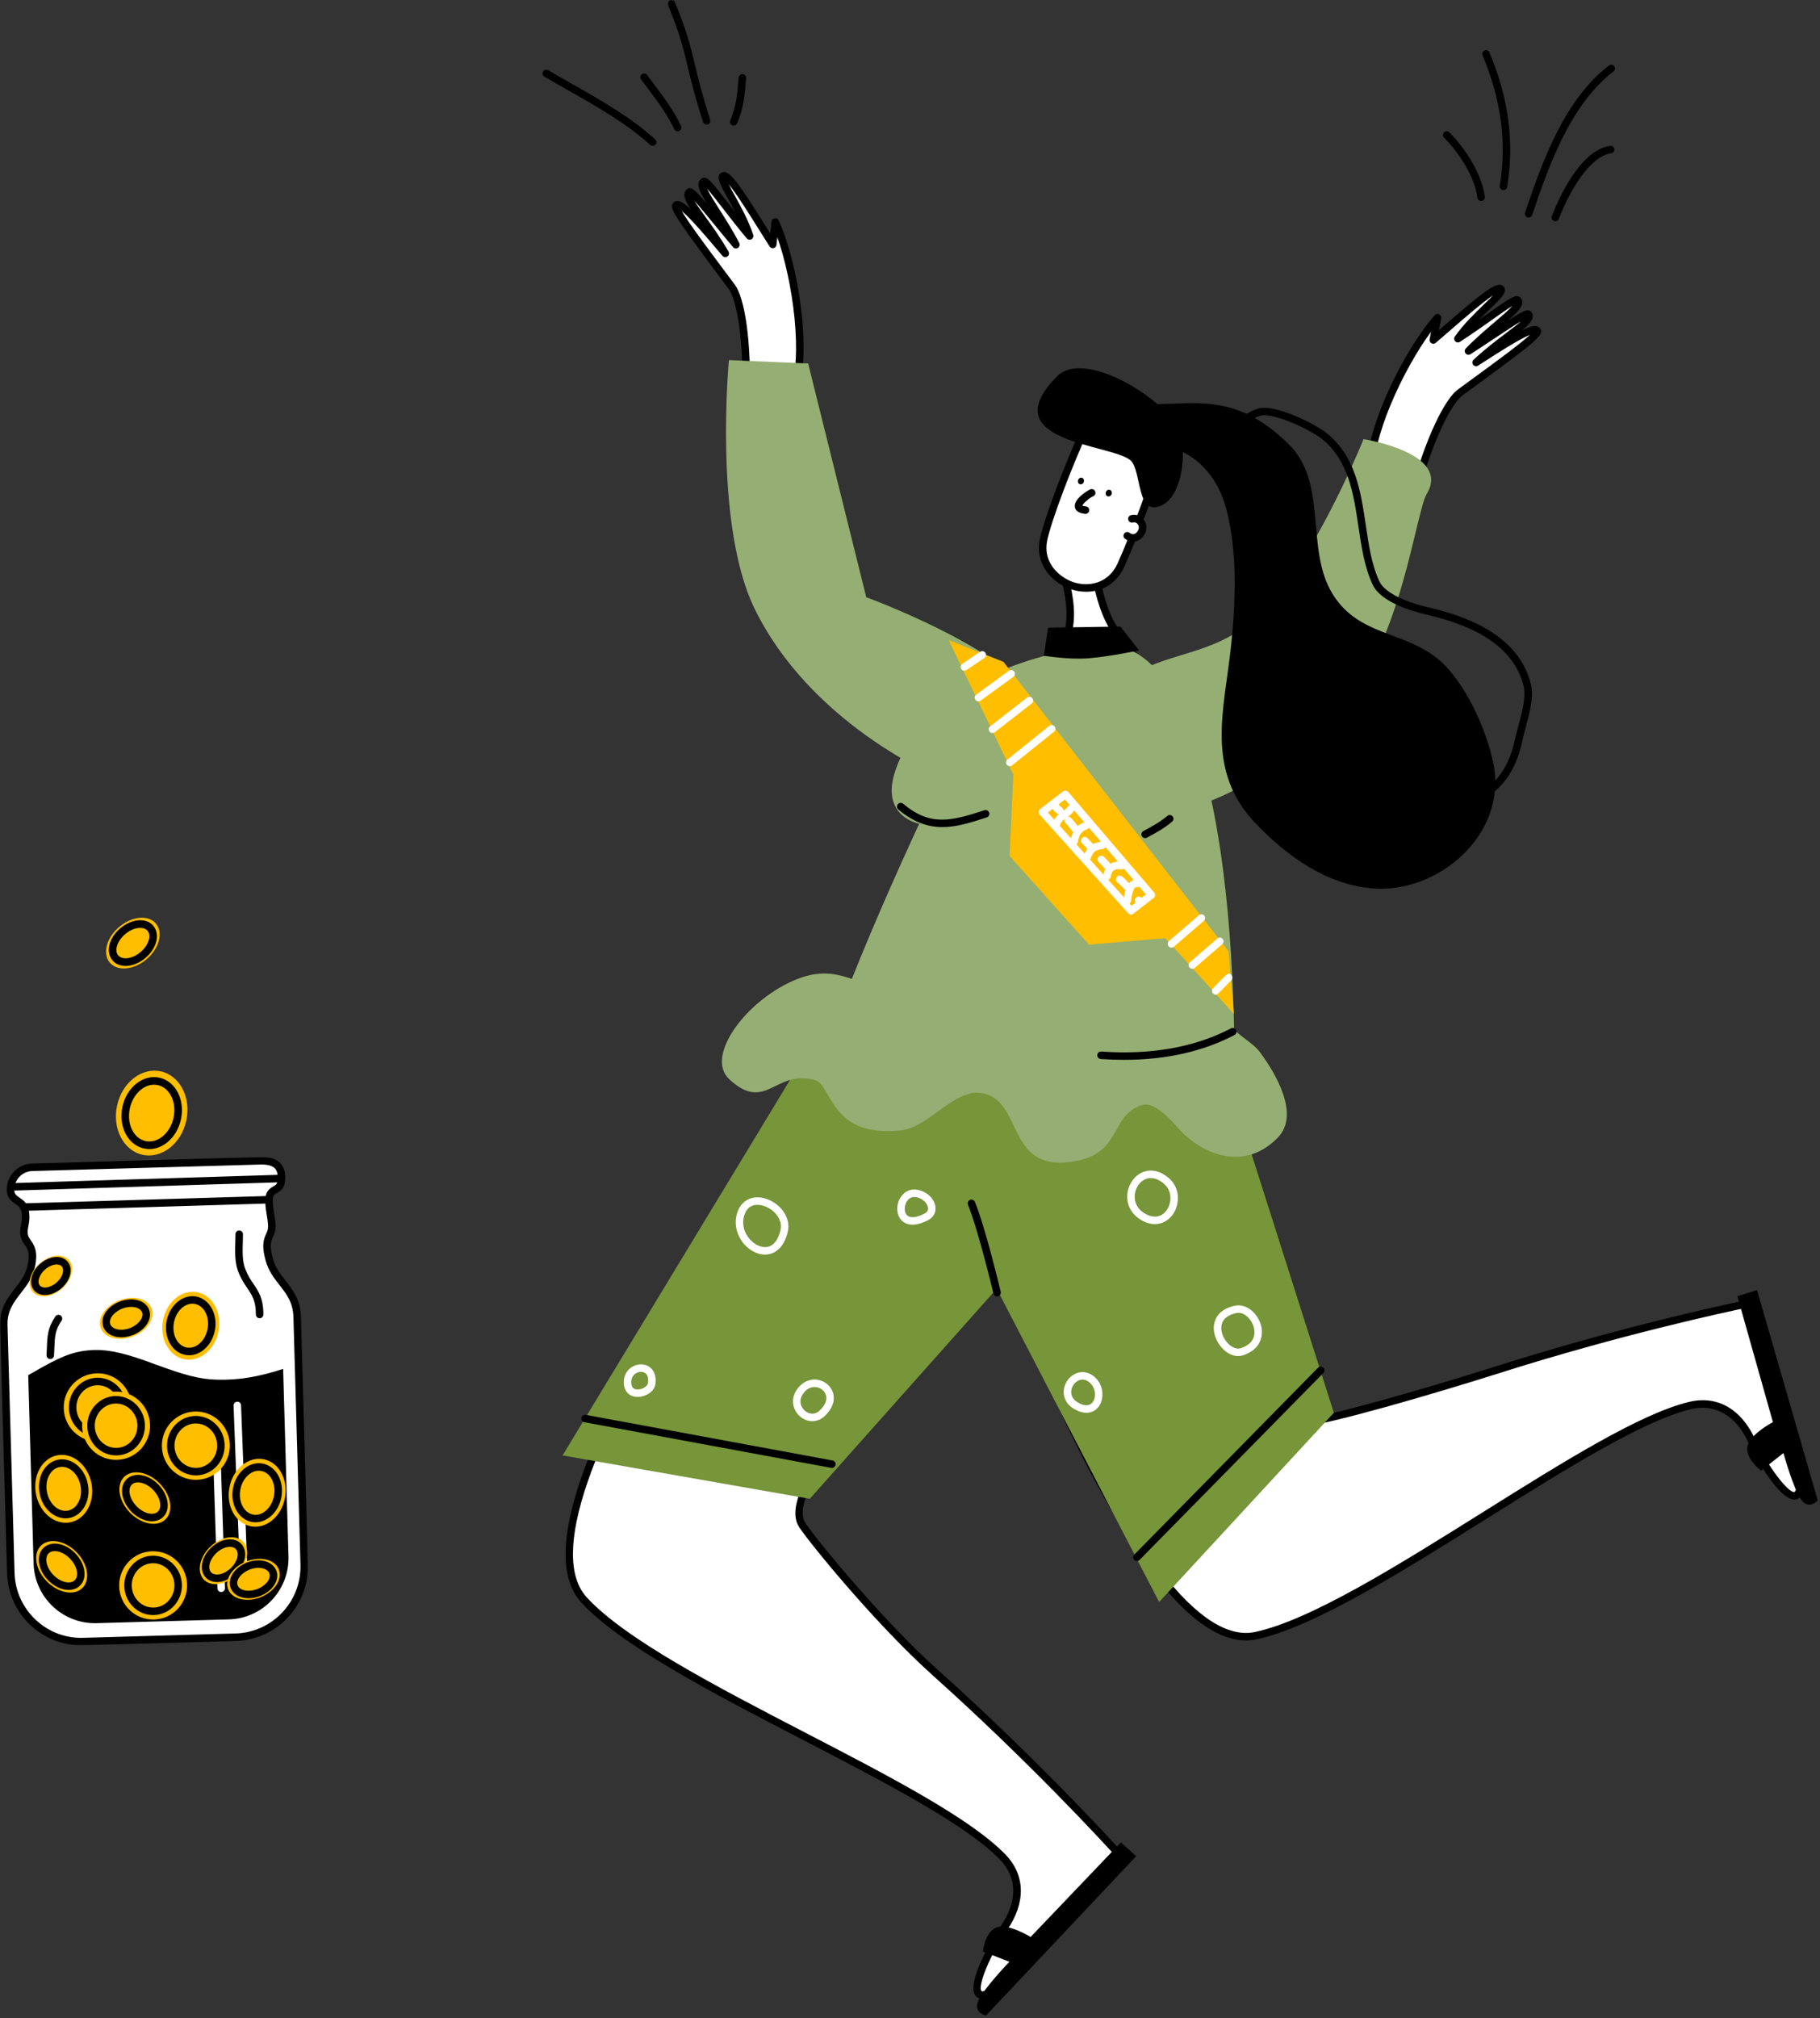 <?xml version="1.0" encoding="UTF-8"?> <svg xmlns="http://www.w3.org/2000/svg" width="738" height="818" viewBox="0 0 738 818" fill="none"><rect x="0" y="0" width="738" height="818" fill="#333333" stroke="none"/> <path fill-rule="evenodd" clip-rule="evenodd" d="M377.397 431.964C377.397 431.964 471.117 378.185 468.561 359.361C468.561 359.361 502.091 577.971 528.591 576.58C537.584 576.099 578.487 564.341 607.041 555.298C662.757 537.6 709.434 528.304 709.434 528.304C709.434 528.304 730.639 587.219 730.091 601.334C729.521 615.467 715.962 596.262 710.256 583.933C704.573 571.6 695.055 567.355 685.217 569.753C644.383 579.663 553.151 653.65 509.235 663.012C453.474 674.887 377.397 431.964 377.397 431.964Z" fill="white"></path> <path fill-rule="evenodd" clip-rule="evenodd" d="M690.498 567.573C688.672 567.573 686.787 567.806 684.856 568.276C664.95 573.108 634.008 592.484 601.25 612.999C566.919 634.499 531.419 656.729 508.915 661.527C486.914 666.199 457.479 628.112 423.803 551.351C400.097 497.315 381.985 441.364 379.212 432.671C391.316 425.676 455.863 387.71 468.113 366.259C470.724 382.506 477.949 425.937 487.152 468.81C510.812 579.029 524.256 578.335 528.668 578.095C538.138 577.591 580.465 565.305 607.497 556.744C657.409 540.89 700.553 531.689 708.443 530.057C711.479 538.602 729.059 588.73 728.573 601.276C728.461 604.011 727.847 604.744 727.642 604.785C725.279 605.288 716.918 594.72 711.632 583.295C706.923 573.081 699.402 567.573 690.498 567.573ZM505.206 664.952C506.674 664.952 508.121 664.799 509.55 664.495C532.576 659.588 568.306 637.212 602.861 615.573C635.405 595.192 666.144 575.942 685.573 571.229C695.376 568.838 703.867 573.702 708.875 584.567C711.15 589.483 721.714 609.035 728.235 607.765C730.317 607.35 731.451 605.206 731.606 601.394C732.156 587.145 711.73 530.207 710.858 527.789C710.605 527.084 709.872 526.661 709.135 526.814C708.667 526.908 661.736 536.327 606.579 553.849C575.448 563.709 536.748 574.622 528.506 575.063C528.44 575.067 528.369 575.068 528.301 575.068C515.053 575.068 498.713 508.194 490.121 468.184C478.569 414.37 470.142 359.675 470.058 359.129C469.932 358.305 469.172 357.743 468.341 357.857C467.517 357.976 466.942 358.739 467.054 359.563C468.83 372.63 413.956 409.233 376.639 430.645C376.023 430.999 375.733 431.739 375.945 432.417C376.137 433.025 395.29 493.906 421.014 552.552C453.756 627.194 482.05 664.952 505.206 664.952Z" fill="black"></path> <path fill-rule="evenodd" clip-rule="evenodd" d="M357.446 407.414C357.446 407.414 418.046 386.716 433.293 410.748C448.061 434.063 417.407 502.227 424.734 496.427C424.734 496.427 310.654 596.08 325.331 618.208C330.307 625.698 356.943 658.033 379.266 678.013C422.817 717.039 454.566 752.525 454.566 752.525C454.566 752.525 414.645 800.731 402.183 807.444C389.743 814.135 399.375 792.693 407.09 781.528C414.805 770.337 413.641 759.992 406.565 752.731C377.258 722.588 267.218 681.644 236.838 648.556C198.263 606.562 357.446 407.414 357.446 407.414Z" fill="white"></path> <path fill-rule="evenodd" clip-rule="evenodd" d="M452.558 752.566C446.745 759.522 412.541 800.139 401.464 806.106C399.059 807.403 398.118 807.246 397.977 807.09C396.361 805.284 401.188 792.741 408.339 782.392C416.043 771.22 415.792 760.024 407.652 751.671C393.373 736.983 360.982 720.193 326.689 702.415C290.721 683.77 253.528 664.49 237.957 647.528C222.7 630.92 238.607 584.418 283.958 513.051C316.961 461.114 354.732 413.274 358.352 408.714C363.684 406.971 418.222 389.822 432.013 411.563C441.406 426.393 431.171 461.931 425.673 481.024C422.774 491.09 421.751 494.924 422.126 496.703C415.716 502.38 391.268 524.283 368.436 547.964C331.955 585.806 317.44 609.057 324.067 619.048C328.798 626.168 355.549 658.82 378.256 679.146C417.268 714.105 447.137 746.599 452.558 752.566ZM398.349 810.226C399.593 810.226 401.115 809.744 402.902 808.782C415.481 802.005 454.099 755.471 455.738 753.493C456.217 752.916 456.199 752.073 455.699 751.514C455.379 751.157 423.395 715.516 380.28 676.883C357.759 656.724 331.272 624.407 326.596 617.367C315.16 600.124 394.281 525.044 425.734 497.571C426.355 497.029 426.428 496.091 425.901 495.456C425.7 495.216 425.442 495.052 425.161 494.967C425.504 492.579 427.069 487.149 428.59 481.864C434.615 460.94 444.702 425.922 434.577 409.938C418.868 385.177 359.475 405.117 356.955 405.978C356.684 406.072 356.442 406.241 356.261 406.467C349.729 414.639 196.714 607.121 235.722 649.583C251.654 666.938 289.089 686.344 325.292 705.112C359.359 722.773 391.54 739.454 405.479 753.79C412.512 761.006 412.642 770.8 405.842 780.665C402.768 785.116 391.296 804.172 395.715 809.116C396.374 809.856 397.255 810.226 398.349 810.226Z" fill="black"></path> <path fill-rule="evenodd" clip-rule="evenodd" d="M431.858 218.43C426.494 227.674 437.884 241.978 432.497 258.595C430.077 266.085 412.456 279.469 408.713 286.836C401.226 301.642 404.239 307.915 403.623 313.117C403.623 313.144 414.374 303.27 416.268 303.138C420.947 302.804 423.572 322.607 427.795 320.89C433.09 318.748 446.192 318.46 451.533 316.675C457.992 314.519 458.266 287.63 464.406 284.737C466.963 283.538 479.174 295.499 478.763 292.675C477.051 281.093 459.773 268.72 451.054 253.8C442.334 238.881 442.471 213.151 442.471 213.151C442.471 213.151 437.222 209.184 431.858 218.43Z" fill="white"></path> <path fill-rule="evenodd" clip-rule="evenodd" d="M464.827 283.133C464.441 283.133 464.09 283.208 463.763 283.361C460.084 285.095 458.523 292.087 456.713 300.184C455.3 306.521 453.538 314.404 451.054 315.235C448.712 316.016 444.497 316.53 440.42 317.025C435.417 317.633 430.245 318.261 427.227 319.48C426.312 319.128 424.618 314.634 423.607 311.949C421.468 306.277 419.658 301.34 416.162 301.623C415.449 301.673 414.167 301.762 405.185 309.69C405.174 309.426 405.16 309.158 405.146 308.887C404.918 304.427 404.61 298.318 410.067 287.522C411.672 284.366 416.349 279.678 420.87 275.145C426.86 269.142 432.518 263.469 433.942 259.062C436.9 249.942 435.061 241.682 433.442 234.393C432.089 228.317 430.923 223.067 433.171 219.192C434.935 216.152 436.873 214.328 438.779 213.914C439.701 213.713 440.466 213.878 440.959 214.065C441.023 218.897 441.753 240.892 449.744 254.566C453.497 260.985 458.685 266.815 463.702 272.451C469.321 278.762 474.671 284.773 476.614 290.324C475.808 289.748 474.907 289.072 474.137 288.495C469.492 285.012 466.747 283.133 464.827 283.133ZM427.277 322.515C427.643 322.515 428.01 322.442 428.368 322.296C431.009 321.227 435.978 320.624 440.785 320.039C445.207 319.503 449.384 318.996 452.015 318.114C456.126 316.742 457.772 309.375 459.678 300.846C461.033 294.772 462.723 287.209 465.055 286.111C465.987 286.177 470.104 289.267 472.314 290.924C476.472 294.044 478.034 295.208 479.433 294.375C480.074 293.993 480.387 293.276 480.268 292.457C479.209 285.302 472.777 278.079 465.968 270.43C461.049 264.906 455.964 259.192 452.367 253.034C443.96 238.652 443.99 213.412 443.99 213.159C443.992 212.679 443.769 212.227 443.387 211.939C443.168 211.772 441.162 210.336 438.24 210.925C435.396 211.498 432.81 213.768 430.546 217.669C427.702 222.569 428.987 228.355 430.478 235.053C432.016 241.963 433.755 249.791 431.055 258.126C429.854 261.841 423.94 267.769 418.72 273.001C413.815 277.917 409.184 282.56 407.36 286.147C401.535 297.668 401.869 304.242 402.113 309.042C402.188 310.513 402.252 311.784 402.117 312.938C402.037 313.598 402.398 314.232 403.005 314.504C403.909 314.908 404.489 314.383 405.053 313.876C414.285 305.576 416.207 304.722 416.499 304.635C416.504 304.632 416.511 304.632 416.515 304.632C417.606 304.632 419.818 310.506 420.765 313.02C422.438 317.457 423.881 321.289 426.113 322.264C426.492 322.43 426.885 322.515 427.277 322.515Z" fill="black"></path> <path fill-rule="evenodd" clip-rule="evenodd" d="M442.835 167.656C432.724 188.934 424.529 211.854 423.137 218.833C421.174 228.757 428.273 235.037 434.321 237.259C440.69 239.601 450.23 238.583 454.544 229.04C459.566 217.967 468.993 193.086 469.586 188.27C470.18 183.456 469.792 175.457 463.971 171.47C458.082 167.446 445.894 161.224 442.835 167.656Z" fill="white"></path> <path fill-rule="evenodd" clip-rule="evenodd" d="M447.867 166.399C451.969 166.399 458.378 169.488 463.117 172.726C468.983 176.743 468.401 185.498 468.081 188.086C467.524 192.593 458.353 216.97 453.163 228.413C449.394 236.752 441.029 238.104 434.846 235.834C430.164 234.113 422.744 228.662 424.627 219.128C426.008 212.209 434.124 189.524 444.206 168.308C444.638 167.401 445.304 166.856 446.302 166.586C446.774 166.458 447.297 166.399 447.867 166.399ZM440.424 239.865C446.423 239.865 452.622 236.978 455.929 229.666C460.771 218.989 470.455 193.644 471.094 188.458C471.466 185.439 472.115 175.206 464.831 170.217C462.765 168.808 452.133 161.871 445.512 163.652C443.67 164.15 442.271 165.31 441.465 167.004C431.283 188.433 423.061 211.46 421.651 218.537C419.653 228.639 426.314 235.935 433.8 238.684C435.861 239.442 438.128 239.865 440.424 239.865Z" fill="black"></path> <path fill-rule="evenodd" clip-rule="evenodd" d="M440.169 208.292C440.945 208.292 441.607 207.698 441.678 206.908C441.753 206.073 441.137 205.335 440.301 205.26C439.477 205.187 439.071 205.043 438.893 204.956C439.215 204.017 441.668 201.869 443.289 201.154C444.056 200.814 444.405 199.918 444.065 199.151C443.727 198.382 442.833 198.035 442.063 198.375C441.162 198.774 435.305 202.188 435.859 205.554C436.04 206.646 436.907 208.004 440.03 208.285C440.075 208.29 440.123 208.292 440.169 208.292Z" fill="black"></path> <path fill-rule="evenodd" clip-rule="evenodd" d="M460.046 225.479C460.138 225.481 460.252 225.484 460.343 225.486L460.046 225.479Z" fill="#231009"></path> <path fill-rule="evenodd" clip-rule="evenodd" d="M457.079 217.173C461.188 220.379 465.502 214.008 462.033 210.991C461.142 210.208 459.933 210.064 458.974 210.306" fill="white"></path> <path fill-rule="evenodd" clip-rule="evenodd" d="M459.438 219.565C460.906 219.565 462.337 218.891 463.421 217.574C465.14 215.487 465.585 212.068 463.029 209.846C461.871 208.828 460.169 208.437 458.603 208.835C457.79 209.04 457.299 209.864 457.503 210.677C457.708 211.49 458.532 211.981 459.345 211.78C459.808 211.659 460.525 211.687 461.031 212.132C462.289 213.226 461.746 214.831 461.077 215.644C460.668 216.142 459.545 217.174 458.014 215.975C457.354 215.459 456.4 215.578 455.884 216.238C455.368 216.9 455.487 217.855 456.147 218.371C457.174 219.172 458.317 219.565 459.438 219.565Z" fill="black"></path> <path fill-rule="evenodd" clip-rule="evenodd" d="M365.414 307.572C364.729 307.377 364.067 307.183 363.405 306.989L365.414 307.572Z" fill="#090603"></path> <path fill-rule="evenodd" clip-rule="evenodd" d="M448.452 199.442C448.725 198.732 449.456 198.352 450.095 198.595C450.734 198.837 451.008 199.611 450.734 200.323C450.46 201.033 449.73 201.415 449.113 201.17C448.474 200.928 448.178 200.154 448.452 199.442Z" fill="black"></path> <path fill-rule="evenodd" clip-rule="evenodd" d="M437.178 194.539C437.452 193.826 438.182 193.447 438.821 193.689C439.437 193.934 439.734 194.705 439.46 195.418C439.186 196.13 438.456 196.509 437.817 196.267C437.2 196.023 436.904 195.249 437.178 194.539Z" fill="black"></path> <path fill-rule="evenodd" clip-rule="evenodd" d="M460.046 225.479C460.138 225.481 460.252 225.484 460.343 225.486L460.046 225.479Z" fill="#231009"></path> <path fill-rule="evenodd" clip-rule="evenodd" d="M443.887 261.842C427.362 263.881 375.457 274.141 362.904 312.865C356.969 331.158 372.741 333.903 372.741 333.903C372.741 333.903 323.188 439.407 328.095 457.972C328.301 458.726 500.151 458.543 500.151 458.543C500.151 458.543 507.934 287.392 458.518 263.513C454.455 261.559 449.388 261.161 443.887 261.842Z" fill="#95AE73"></path> <path fill-rule="evenodd" clip-rule="evenodd" d="M365.414 307.572C364.729 307.377 364.067 307.183 363.405 306.989L365.414 307.572Z" fill="#090603"></path> <path fill-rule="evenodd" clip-rule="evenodd" d="M555.614 193.877C553.994 176.426 570.405 142.819 582.913 128.789C582.046 133.304 582.046 133.304 581.201 137.818C593.093 127.65 606.195 115.618 608.477 117.086C610.737 118.552 598.092 127.385 591.176 137.291C603.273 129.474 614.138 120.575 615.371 121.658C618.178 124.11 605.419 131.975 595.467 142.294C608.637 133.783 619.137 126.177 619.799 127.442C621.442 130.641 610.418 135.896 598.548 146.93C606.629 141.762 622.378 131.18 623.382 134.233C624.021 136.135 605.67 149.088 591.975 159.176C587.866 162.197 579.855 176.04 572.916 202.264C565.954 228.491 557.235 211.33 555.614 193.877Z" fill="white"></path> <path fill-rule="evenodd" clip-rule="evenodd" d="M620.457 135.691C616.556 139.329 605.998 147.04 597.92 152.941C595.585 154.647 593.27 156.337 591.075 157.954C586.128 161.591 578.142 176.585 571.449 201.875C568.261 213.889 565.383 214.254 564.807 214.215C562.059 213.987 558.19 205.179 557.127 193.737C555.675 178.099 569.064 149.648 580.285 134.472C580.139 135.253 579.963 136.196 579.71 137.539C579.593 138.171 579.886 138.811 580.443 139.133C580.997 139.455 581.7 139.388 582.189 138.973C584.152 137.294 586.149 135.563 588.123 133.853C593.923 128.829 601.385 122.365 605.452 119.707C604.398 120.816 603.042 122.132 601.837 123.296C598.061 126.957 593.359 131.512 589.933 136.42C589.518 137.016 589.582 137.822 590.086 138.345C590.586 138.868 591.39 138.964 592.001 138.566C596.651 135.561 601.04 132.456 604.911 129.713C607.922 127.582 611.215 125.251 613.288 123.997C611.763 125.726 608.698 128.334 606.096 130.549C602.409 133.686 598.23 137.242 594.377 141.238C593.841 141.793 593.807 142.663 594.297 143.257C594.786 143.855 595.642 143.99 596.292 143.57C599.867 141.259 603.245 139.016 606.285 136.997C610.191 134.403 614.187 131.75 616.81 130.193C615.285 131.57 612.952 133.328 610.919 134.858C607.127 137.715 602.409 141.27 597.518 145.817C596.943 146.351 596.87 147.237 597.349 147.86C597.831 148.479 598.705 148.632 599.369 148.207L602.04 146.49C606.527 143.592 616.018 137.468 620.457 135.691ZM564.931 217.259C568.683 217.259 571.778 212.473 574.385 202.654C581.292 176.551 589.226 163.082 592.875 160.399C595.067 158.785 597.377 157.097 599.709 155.394C623.315 138.153 625.545 135.899 624.824 133.748C624.602 133.081 624.105 132.577 623.418 132.335C622.199 131.901 620.179 132.426 617.152 133.892C620.672 131.028 622.302 128.987 621.149 126.747C620.95 126.361 620.43 125.954 620.01 125.847C618.791 125.53 617.038 126.356 611.382 130.008C615.349 126.532 617.271 124.447 617.285 122.524C617.289 121.748 616.965 121.033 616.369 120.513C614.769 119.113 612.505 120.62 603.158 127.235C602.04 128.028 600.876 128.85 599.675 129.695C601.15 128.192 602.608 126.776 603.95 125.477C608.561 121.008 610.423 119.127 610.252 117.361C610.191 116.717 609.853 116.167 609.305 115.811C606.785 114.199 602.106 117.722 586.135 131.556C585.259 132.319 584.375 133.084 583.494 133.844C583.725 132.625 583.939 131.503 584.405 129.076C584.535 128.405 584.2 127.731 583.588 127.427C582.976 127.121 582.237 127.27 581.782 127.777C569.445 141.615 552.388 175.528 554.105 194.017C555.114 204.866 558.814 216.761 564.554 217.243C564.68 217.252 564.807 217.259 564.931 217.259Z" fill="black"></path> <path fill-rule="evenodd" clip-rule="evenodd" d="M321.383 160.187C328.048 143.974 322.205 107.031 314.353 89.95C313.851 94.519 313.851 94.519 313.349 99.091C304.949 85.879 295.933 70.531 293.354 71.271C290.752 72.008 300.27 84.161 303.968 95.657C294.678 84.636 286.895 72.942 285.411 73.614C282.01 75.139 291.893 86.402 298.399 99.187C288.287 87.185 280.481 76.831 279.477 77.85C276.966 80.426 285.982 88.687 294.085 102.713C287.876 95.403 275.916 80.67 274.067 83.291C272.903 84.924 286.644 102.685 296.778 116.35C299.837 120.442 303.443 136.023 302.393 163.138C301.366 190.25 314.741 176.398 321.383 160.187Z" fill="white"></path> <path fill-rule="evenodd" clip-rule="evenodd" d="M315.202 96.146C321.488 113.942 325.955 145.078 319.982 159.61C315.627 170.238 309.336 177.513 306.65 176.94C306.111 176.823 303.443 175.611 303.913 163.195C304.927 137.033 301.672 120.358 297.997 115.442C296.379 113.261 294.664 110.971 292.936 108.658C286.945 100.649 279.114 90.181 276.445 85.553C280.173 88.562 287.449 97.199 290.894 101.284L292.93 103.698C293.436 104.296 294.315 104.412 294.961 103.953C295.605 103.501 295.794 102.634 295.402 101.953C292.055 96.164 288.579 91.378 285.788 87.53C284.304 85.489 282.606 83.146 281.554 81.381C283.594 83.63 286.603 87.293 289.542 90.876C291.875 93.716 294.47 96.879 297.241 100.167C297.737 100.754 298.595 100.882 299.241 100.453C299.882 100.028 300.104 99.188 299.754 98.498C297.241 93.561 294.295 88.944 291.695 84.872C289.851 81.984 287.678 78.583 286.721 76.476C288.328 78.275 290.77 81.438 293.005 84.331C295.917 88.103 299.223 92.38 302.811 96.637C303.276 97.19 304.068 97.336 304.705 96.986C305.34 96.635 305.639 95.883 305.415 95.194C303.582 89.492 300.421 83.758 297.88 79.15C297.079 77.697 296.178 76.06 295.495 74.699C298.604 78.449 303.822 86.777 307.88 93.251C309.272 95.472 310.681 97.719 312.071 99.907C312.415 100.451 313.066 100.715 313.694 100.572C314.321 100.425 314.789 99.9 314.86 99.258L315.202 96.146ZM306.928 180.007C312.76 180.007 319.516 168.751 322.789 160.766C329.852 143.584 323.476 106.162 315.734 89.316C315.449 88.695 314.78 88.336 314.111 88.453C313.44 88.562 312.92 89.106 312.847 89.784L312.317 94.612C311.694 93.62 311.071 92.625 310.45 91.636C299.229 73.733 295.792 68.972 292.939 69.812C292.311 69.988 291.827 70.417 291.576 71.016C290.894 72.653 292.124 74.998 295.221 80.618C296.132 82.267 297.125 84.066 298.1 85.952C297.171 84.756 296.271 83.591 295.406 82.472C288.296 73.267 286.73 71.358 284.786 72.231C284.071 72.552 283.553 73.139 283.332 73.886C282.779 75.729 284.01 78.291 286.785 82.783C282.437 77.622 280.994 76.32 279.744 76.266C279.34 76.236 278.7 76.478 278.397 76.784C276.635 78.595 277.596 81.022 280.122 84.795C277.66 82.507 275.843 81.419 274.59 81.468C273.864 81.497 273.238 81.835 272.83 82.417C271.517 84.253 272.99 87.062 290.506 110.478C292.233 112.786 293.943 115.074 295.561 117.257C298.273 120.884 301.925 136.078 300.88 163.079C300.48 173.569 302.158 179.073 306.006 179.908C306.31 179.975 306.62 180.007 306.928 180.007Z" fill="black"></path> <path fill-rule="evenodd" clip-rule="evenodd" d="M451.375 278.314C471.256 263.764 486.823 267.207 505.562 253.581C529.734 236.005 552.901 178.001 552.901 178.001C552.901 178.001 588.577 183.52 578.534 200.215C574.174 207.463 568.08 259.923 545.734 284.094C512.136 320.45 484.152 328.657 472.763 328.863C446.422 329.338 435.626 289.833 451.375 278.314Z" fill="#95AE73"></path> <path fill-rule="evenodd" clip-rule="evenodd" d="M417.204 280.55C402.436 260.805 351.262 242.086 351.262 242.086L327.707 147.352L295.569 145.968C295.569 145.968 289.247 212.428 305.955 246.688C328.004 291.899 376.895 314.488 387.166 317.838C412.205 326.013 428.891 296.179 417.204 280.55Z" fill="#95AE73"></path> <path fill-rule="evenodd" clip-rule="evenodd" d="M712.469 522.939L704.503 525.429L718.906 576.463C718.906 576.463 709.799 581.215 708.612 586.125C707.402 591.057 714.09 596.15 714.09 596.15L723.174 589.002C723.174 589.002 727.237 603.617 730.364 607.91C733.491 612.203 737.098 608.25 737.098 608.25L712.469 522.939Z" fill="black"></path> <path fill-rule="evenodd" clip-rule="evenodd" d="M460.707 752.413L454.521 746.818L417.91 785.159C417.91 785.159 409.214 779.747 404.352 781.206C399.513 782.67 398.531 791.025 398.531 791.025L409.305 795.204C409.305 795.204 398.805 806.142 396.683 811.031C394.583 815.895 399.81 817.012 399.81 817.012L460.707 752.413Z" fill="black"></path> <path fill-rule="evenodd" clip-rule="evenodd" d="M423.299 265.785L424.988 254.434L454.319 253.961L461.828 263.616C461.828 263.616 450.37 266.087 441.788 266.804C433.183 267.521 423.299 265.785 423.299 265.785Z" fill="black"></path> <path fill-rule="evenodd" clip-rule="evenodd" d="M428.685 152.501C402.002 179.427 450.711 179.874 458.426 186.615C463.014 190.627 460.64 209.706 471.071 204.845C480.155 200.597 481.662 180.226 477.279 172.756C469.77 159.982 439.275 141.819 428.685 152.501Z" fill="black"></path> <path fill-rule="evenodd" clip-rule="evenodd" d="M540.871 572.673L525.715 589.071L470.022 649.38L404.149 522.413L328.369 607.545L228.119 589.96L328.894 423.627L495.244 429.267L540.871 572.673Z" fill="#779539"></path> <path fill-rule="evenodd" clip-rule="evenodd" d="M458.54 168.965C457.672 162.989 473.125 163.839 478.01 163.558C496.726 162.471 508.709 166.565 522.541 180.032C538.679 195.758 529.069 222.59 540.413 240.86C550.844 257.679 568.945 255.797 582.708 266.808C593.915 275.769 603.068 296.225 605.67 310.063C611.011 338.358 583.256 362.287 556.482 360.104C537.948 358.593 521.925 347.063 509.417 334.065C488.304 312.114 496.544 287.618 499.26 261.15C501.04 243.831 501.748 224.451 497.548 207.425C494.877 196.567 488.874 187.353 478.329 182.594C468.263 178.049 460.252 180.653 458.54 168.965Z" fill="black"></path> <path fill-rule="evenodd" clip-rule="evenodd" d="M601.403 323.618C601.647 323.618 601.893 323.559 602.122 323.436C611.788 318.213 615.73 307.883 617.334 300.137C617.656 298.579 618.14 296.791 618.656 294.896C620.256 288.995 622.071 282.307 620.671 276.991C616.677 261.746 602.996 251.641 578.847 246.104C570.931 244.282 561.653 240.598 559.363 235.716C556.216 229.023 555.056 221.206 553.83 212.933C551.815 199.337 549.731 185.275 538.25 175.807C533.327 171.761 516.888 163.661 510.223 165.609C506.42 166.717 503.761 168.923 500.945 171.259C497.493 174.122 493.926 177.084 487.654 178.479C486.834 178.66 486.318 179.47 486.501 180.29C486.684 181.107 487.492 181.63 488.313 181.443C495.3 179.89 499.329 176.547 502.882 173.597C505.56 171.375 507.872 169.455 511.072 168.525C516.235 167.018 531.551 174.236 536.321 178.153C546.901 186.876 548.898 200.351 550.829 213.378C552.034 221.506 553.278 229.909 556.615 237.008C559.986 244.19 572.812 247.832 578.167 249.063C601.113 254.325 614.054 263.714 617.736 277.76C618.928 282.293 617.227 288.566 615.725 294.101C615.198 296.042 614.703 297.876 614.363 299.523C612.888 306.636 609.318 316.096 600.681 320.764C599.942 321.161 599.668 322.084 600.067 322.821C600.341 323.331 600.864 323.618 601.403 323.618Z" fill="black"></path> <path fill-rule="evenodd" clip-rule="evenodd" d="M461.029 632.743C461.422 632.743 461.814 632.593 462.111 632.291L536.635 556.524C537.222 555.925 537.215 554.962 536.617 554.377C536.021 553.786 535.06 553.797 534.471 554.391L459.947 630.159C459.361 630.757 459.368 631.72 459.966 632.307C460.26 632.6 460.646 632.743 461.029 632.743Z" fill="black"></path> <path fill-rule="evenodd" clip-rule="evenodd" d="M337.32 595.018C338.036 595.018 338.676 594.507 338.81 593.776C338.963 592.952 338.418 592.159 337.594 592.006L237.506 573.51C236.677 573.366 235.89 573.902 235.737 574.727C235.584 575.553 236.129 576.343 236.953 576.499L337.041 594.993C337.135 595.009 337.226 595.018 337.32 595.018Z" fill="black"></path> <path fill-rule="evenodd" clip-rule="evenodd" d="M404.306 525.462C404.422 525.462 404.541 525.448 404.66 525.418C405.474 525.224 405.977 524.407 405.783 523.591C405.529 522.523 399.499 497.349 395.324 487.217C395.005 486.441 394.123 486.066 393.343 486.39C392.567 486.71 392.197 487.598 392.517 488.372C396.602 498.288 402.77 524.037 402.831 524.295C402.998 524.993 403.619 525.462 404.306 525.462Z" fill="black"></path> <path fill-rule="evenodd" clip-rule="evenodd" d="M497.387 412.645C499.418 418.877 507.247 421.549 510.945 426.552C517.108 434.885 527.265 451.714 518.181 461.102C506.403 473.273 491.156 469.983 480.085 459.707C476.776 456.626 468.992 446.006 462.967 447.972C450.299 452.103 454.727 466.902 436.946 470.51C407.114 476.559 415.65 445.732 397.892 443.06C386.822 441.418 376.688 456.923 365.435 458.177C336.493 461.399 337.474 439.774 330.444 437.81C314.261 433.263 310.609 451.283 295.704 437.465C285.57 428.082 303.008 404.836 323.368 396.82C343.705 388.81 352.584 405.247 377.098 405.407C397.801 405.564 418.458 403.74 439.069 402.301" fill="#95AE73"></path> <path fill-rule="evenodd" clip-rule="evenodd" d="M455.808 429.611C472.772 429.611 487.798 426.234 500.582 419.538C501.324 419.15 501.609 418.232 501.221 417.488C500.831 416.745 499.913 416.458 499.174 416.848C484.57 424.496 466.874 427.661 446.571 426.245C445.679 426.19 445.01 426.818 444.95 427.656C444.893 428.492 445.523 429.216 446.359 429.275C449.573 429.499 452.722 429.611 455.808 429.611Z" fill="black"></path> <path fill-rule="evenodd" clip-rule="evenodd" d="M382.184 335.261C388.06 335.261 393.873 333.363 400.12 331.326C400.917 331.066 401.353 330.209 401.093 329.41C400.832 328.613 399.974 328.175 399.18 328.437C385.473 332.909 377.188 334.989 366.227 325.802C365.586 325.263 364.627 325.348 364.089 325.989C363.55 326.633 363.637 327.593 364.278 328.129C370.607 333.436 376.426 335.261 382.184 335.261Z" fill="black"></path> <path fill-rule="evenodd" clip-rule="evenodd" d="M474.312 331.895C471.3 334.461 467.853 336.327 464.361 338.204L474.312 331.895Z" fill="white"></path> <path fill-rule="evenodd" clip-rule="evenodd" d="M464.363 339.721C464.605 339.721 464.852 339.664 465.08 339.541C468.543 337.68 472.122 335.757 475.299 333.051C475.936 332.505 476.013 331.549 475.47 330.909C474.927 330.272 473.968 330.192 473.329 330.738C470.401 333.234 466.966 335.079 463.645 336.865C462.905 337.262 462.629 338.182 463.026 338.92C463.3 339.431 463.823 339.721 464.363 339.721Z" fill="black"></path> <path fill-rule="evenodd" clip-rule="evenodd" d="M498.166 385.573L406.889 268.274L384.703 259.494L410.906 313.922L409.377 346.97L441.606 382.926L472.511 380.291L500.289 410.954L498.166 385.573Z" fill="#FFBE00"></path> <path fill-rule="evenodd" clip-rule="evenodd" d="M464.682 362.579L458.798 367.13L424.907 329.379L431.801 324.083L464.682 362.579ZM458.611 370.713C458.935 370.713 459.264 370.608 459.54 370.396L467.8 364.006C468.129 363.753 468.339 363.376 468.382 362.96C468.426 362.547 468.296 362.136 468.026 361.819L433.172 321.012C432.647 320.4 431.734 320.302 431.095 320.795L421.758 327.97C421.424 328.228 421.212 328.611 421.173 329.034C421.132 329.456 421.271 329.874 421.554 330.187L457.481 370.208C457.78 370.539 458.193 370.713 458.611 370.713Z" fill="white"></path> <path fill-rule="evenodd" clip-rule="evenodd" d="M409.466 310.588C409.8 310.588 410.135 310.479 410.416 310.255L427.398 296.604C428.051 296.079 428.156 295.124 427.631 294.469C427.106 293.816 426.151 293.711 425.496 294.236L408.515 307.885C407.862 308.41 407.757 309.367 408.282 310.02C408.581 310.394 409.021 310.588 409.466 310.588Z" fill="white"></path> <path fill-rule="evenodd" clip-rule="evenodd" d="M402.458 297.129C402.785 297.129 403.113 297.024 403.39 296.809L418.34 285.163C419.002 284.647 419.121 283.693 418.605 283.031C418.089 282.371 417.137 282.252 416.475 282.766L401.525 294.412C400.863 294.928 400.744 295.882 401.26 296.545C401.559 296.928 402.006 297.129 402.458 297.129Z" fill="white"></path> <path fill-rule="evenodd" clip-rule="evenodd" d="M396.755 284.3C397.065 284.3 397.375 284.204 397.647 284.01L410.929 274.348C411.607 273.855 411.758 272.905 411.265 272.227C410.772 271.551 409.822 271.402 409.144 271.891L395.86 281.553C395.184 282.046 395.034 282.996 395.524 283.674C395.823 284.083 396.284 284.3 396.755 284.3Z" fill="white"></path> <path fill-rule="evenodd" clip-rule="evenodd" d="M391.048 271.862C391.338 271.862 391.632 271.777 391.893 271.604L399.151 266.726C399.847 266.258 400.034 265.315 399.566 264.618C399.099 263.92 398.156 263.739 397.46 264.203L390.201 269.083C389.505 269.551 389.32 270.494 389.786 271.19C390.08 271.627 390.56 271.862 391.048 271.862Z" fill="white"></path> <path fill-rule="evenodd" clip-rule="evenodd" d="M492.962 403.178C493.359 403.178 493.759 403.023 494.056 402.713C495.772 400.929 498.525 398.079 499.114 397.49C499.184 397.433 499.253 397.369 499.314 397.298C499.853 396.675 499.821 395.707 499.214 395.152C498.589 394.579 498.312 394.33 497.089 395.366L497.02 395.309C496.941 395.401 496.874 395.499 496.82 395.602C495.852 396.469 494.357 398.022 491.869 400.607C491.287 401.21 491.305 402.171 491.91 402.754C492.202 403.037 492.583 403.178 492.962 403.178Z" fill="white"></path> <path fill-rule="evenodd" clip-rule="evenodd" d="M483.489 392.715C483.841 392.715 484.194 392.594 484.48 392.345L495.618 382.725C496.253 382.177 496.324 381.218 495.776 380.585C495.23 379.95 494.267 379.879 493.635 380.428L482.496 390.048C481.862 390.596 481.791 391.555 482.339 392.19C482.638 392.537 483.062 392.715 483.489 392.715Z" fill="white"></path> <path fill-rule="evenodd" clip-rule="evenodd" d="M475.019 384.134C475.371 384.134 475.725 384.013 476.012 383.764L488.132 373.28C488.765 372.73 488.835 371.771 488.285 371.138C487.742 370.504 486.783 370.433 486.147 370.983L474.024 381.467C473.392 382.015 473.321 382.974 473.871 383.609C474.17 383.956 474.593 384.134 475.019 384.134Z" fill="white"></path> <path fill-rule="evenodd" clip-rule="evenodd" d="M462.032 366.704C462.464 366.704 462.895 366.519 463.194 366.163C463.735 365.522 463.65 364.565 463.011 364.026C462.883 363.916 462.724 363.804 462.564 363.697C461.87 363.231 460.925 363.412 460.457 364.103C459.987 364.8 460.17 365.743 460.863 366.213C460.932 366.259 461 366.303 461.055 366.348C461.341 366.588 461.687 366.704 462.032 366.704Z" fill="white"></path> <path fill-rule="evenodd" clip-rule="evenodd" d="M456.873 360.793C457.234 360.793 457.592 360.665 457.882 360.41C458.507 359.85 458.564 358.891 458.007 358.265L457.834 358.071C456.98 357.11 456.017 356.023 454.871 355.217C454.184 354.735 453.237 354.902 452.755 355.587C452.274 356.272 452.44 357.22 453.125 357.701C453.981 358.304 454.784 359.211 455.563 360.085L455.739 360.284C456.04 360.622 456.455 360.793 456.873 360.793Z" fill="white"></path> <path fill-rule="evenodd" clip-rule="evenodd" d="M449.116 352.66C449.434 352.66 449.753 352.562 450.025 352.356C450.696 351.852 450.833 350.899 450.328 350.23C449.692 349.381 448.975 348.652 448.283 347.949L447.678 347.328C447.096 346.72 446.135 346.702 445.531 347.282C444.926 347.862 444.905 348.824 445.487 349.429L446.119 350.079C446.772 350.742 447.386 351.367 447.902 352.052C448.199 352.45 448.655 352.66 449.116 352.66Z" fill="white"></path> <path fill-rule="evenodd" clip-rule="evenodd" d="M442.358 345.044C442.668 345.044 442.983 344.948 443.255 344.752C443.931 344.254 444.077 343.304 443.581 342.628L443.44 342.434C442.947 341.758 442.942 341.763 442.55 341.372C442.308 341.132 441.881 340.71 440.95 339.721C440.374 339.109 439.413 339.082 438.804 339.657C438.195 340.233 438.167 341.192 438.742 341.804C439.712 342.836 440.16 343.279 440.413 343.53C440.671 343.783 440.667 343.786 440.988 344.229L441.132 344.423C441.429 344.829 441.89 345.044 442.358 345.044Z" fill="white"></path> <path fill-rule="evenodd" clip-rule="evenodd" d="M435.968 337.482C436.278 337.482 436.589 337.388 436.858 337.192C437.536 336.698 437.687 335.751 437.196 335.07C436.349 333.903 435.42 332.668 434.238 331.519C433.638 330.937 432.677 330.949 432.092 331.551C431.508 332.154 431.524 333.116 432.124 333.7C433.133 334.678 433.937 335.751 434.738 336.856C435.034 337.265 435.498 337.482 435.968 337.482Z" fill="white"></path> <path fill-rule="evenodd" clip-rule="evenodd" d="M429.736 330.127C430.211 330.127 430.681 329.903 430.975 329.485C431.459 328.8 431.297 327.853 430.612 327.369L429.597 326.512L429.371 326.197C428.88 325.514 427.933 325.361 427.252 325.85C426.572 326.339 426.417 327.289 426.905 327.969L427.202 328.383C427.25 328.446 427.303 328.51 427.357 328.565L427.999 329.211C428.06 329.273 428.127 329.33 428.2 329.38L428.862 329.849C429.126 330.036 429.432 330.127 429.736 330.127Z" fill="white"></path> <path fill-rule="evenodd" clip-rule="evenodd" d="M457.126 366.52C457.871 366.52 458.519 365.972 458.626 365.214L458.683 364.807C458.873 363.423 459.265 360.546 460.317 359.756C460.463 359.646 460.667 359.548 461.055 359.601C461.881 359.731 462.657 359.153 462.78 358.322C462.903 357.493 462.331 356.719 461.502 356.598C460.397 356.431 459.352 356.682 458.496 357.326C456.428 358.877 455.958 362.332 455.675 364.394L455.622 364.789C455.504 365.618 456.081 366.387 456.912 366.504C456.985 366.515 457.056 366.52 457.126 366.52Z" fill="white"></path> <path fill-rule="evenodd" clip-rule="evenodd" d="M448.888 356.661C449.628 356.661 450.276 356.12 450.388 355.364C450.564 354.165 450.975 353.32 451.607 352.852C452.28 352.352 453.285 352.203 454.595 352.4C455.428 352.516 456.197 351.952 456.323 351.123C456.448 350.294 455.875 349.52 455.047 349.395C452.91 349.073 451.146 349.415 449.801 350.411C448.498 351.377 447.683 352.895 447.384 354.921C447.263 355.75 447.836 356.521 448.665 356.645C448.74 356.656 448.815 356.661 448.888 356.661Z" fill="white"></path> <path fill-rule="evenodd" clip-rule="evenodd" d="M440.871 348.855C441.469 348.855 442.033 348.501 442.275 347.914C443.499 344.95 444.106 344.644 447.342 344.078C448.169 343.934 448.719 343.146 448.575 342.32C448.433 341.493 447.65 340.95 446.817 341.087C442.7 341.808 441.15 342.683 439.47 346.759C439.15 347.533 439.518 348.421 440.294 348.741C440.483 348.819 440.68 348.855 440.871 348.855Z" fill="white"></path> <path fill-rule="evenodd" clip-rule="evenodd" d="M435.581 342.56C436.318 342.56 436.964 342.021 437.08 341.27C437.51 338.431 438.614 336.869 440.659 336.203C441.456 335.945 441.892 335.088 441.632 334.289C441.374 333.494 440.522 333.054 439.719 333.316C436.576 334.337 434.677 336.86 434.077 340.813C433.953 341.644 434.522 342.418 435.35 342.544C435.428 342.555 435.505 342.56 435.581 342.56Z" fill="white"></path> <path fill-rule="evenodd" clip-rule="evenodd" d="M428.388 335.428C428.981 335.428 429.545 335.079 429.789 334.497C430.515 332.766 431.337 332.22 432.476 331.462C433.423 330.832 434.498 330.115 435.498 328.69C435.98 328.005 435.813 327.057 435.128 326.575C434.446 326.091 433.499 326.258 433.012 326.945C432.341 327.904 431.622 328.381 430.794 328.934C429.518 329.783 428.071 330.747 426.989 333.323C426.665 334.095 427.028 334.985 427.801 335.31C427.993 335.389 428.194 335.428 428.388 335.428Z" fill="white"></path> <path fill-rule="evenodd" clip-rule="evenodd" d="M466.643 477.529C468.314 477.529 470.076 478.267 471.84 479.719C475.351 482.615 475.232 487.494 473.086 490.541C471.021 493.473 467.702 493.975 464.203 491.879C460.4 489.611 460.024 486.321 460.135 484.562C460.325 481.662 462.039 479.023 464.406 477.997C465.125 477.684 465.876 477.529 466.643 477.529ZM468.291 496.204C471.534 496.204 474.084 494.402 475.568 492.29C478.51 488.111 478.642 481.388 473.771 477.374C469.103 473.531 465.146 474.364 463.199 475.209C459.814 476.677 457.367 480.356 457.107 484.366C456.837 488.536 458.857 492.226 462.646 494.489C464.685 495.704 466.584 496.204 468.291 496.204Z" fill="white"></path> <path fill-rule="evenodd" clip-rule="evenodd" d="M438.946 559.218C439.667 559.218 440.482 559.435 441.354 560.04C444.054 561.919 444.595 565.591 443.401 567.845C442.486 569.578 440.776 570.069 438.585 569.224C435.988 568.229 434.529 566.639 434.374 564.625C434.226 562.732 435.298 560.734 436.983 559.766C437.499 559.471 438.167 559.218 438.946 559.218ZM440.553 572.675C443.246 572.675 445.12 571.088 446.083 569.265C447.877 565.879 447.24 560.433 443.084 557.546C440.687 555.881 437.914 555.733 435.472 557.133C432.765 558.69 431.108 561.794 431.345 564.863C431.491 566.726 432.484 570.138 437.499 572.06C438.61 572.487 439.631 572.675 440.553 572.675Z" fill="white"></path> <path fill-rule="evenodd" clip-rule="evenodd" d="M307.13 488.385C308.091 488.385 308.963 488.584 309.549 488.76C313.731 490.02 317.561 494.186 316.461 498.716V498.718C315.555 502.466 313.834 504.763 311.48 505.366C309.18 505.95 306.313 504.813 304.174 502.457C301.517 499.531 300.675 495.711 301.926 492.238C303.046 489.132 305.261 488.385 307.13 488.385ZM310.209 508.556C310.896 508.556 311.574 508.476 312.231 508.307C314.235 507.793 317.833 505.96 319.412 499.433C320.93 493.174 315.929 487.509 310.424 485.853C305.265 484.289 300.807 486.399 299.07 491.208C297.457 495.688 298.552 500.783 301.928 504.5C304.293 507.104 307.324 508.556 310.209 508.556Z" fill="white"></path> <path fill-rule="evenodd" clip-rule="evenodd" d="M330.278 562.228C330.543 562.228 330.808 562.248 331.077 562.292C332.907 562.593 334.407 563.858 334.893 565.512C335.487 567.521 334.526 569.793 332.188 571.912C332.188 571.915 332.186 571.915 332.186 571.917C330.239 573.694 327.843 573.141 326.329 571.81C324.761 570.433 323.654 567.793 325.686 564.893C326.898 563.169 328.536 562.228 330.278 562.228ZM329.383 576.084C331.116 576.084 332.825 575.445 334.231 574.162C337.429 571.259 338.732 567.795 337.806 564.653C336.989 561.888 334.542 559.785 331.568 559.296C328.402 558.764 325.263 560.214 323.202 563.148C320.237 567.38 321.705 571.787 324.323 574.089C325.834 575.418 327.619 576.084 329.383 576.084Z" fill="white"></path> <path fill-rule="evenodd" clip-rule="evenodd" d="M503.148 546.477C500.966 547.176 498.939 545.525 498.165 544.781C495.839 542.529 494.721 539.195 495.444 536.667C496.077 534.464 498.106 532.938 501.308 532.255C504.453 531.586 507.505 534.697 508.404 538.028C508.907 539.889 509.397 544.438 503.148 546.477ZM502.054 549.686C502.741 549.686 503.424 549.578 504.086 549.366C504.088 549.366 504.088 549.366 504.088 549.364C511.223 547.037 512.451 541.378 511.335 537.236C510.08 532.58 505.64 528.239 500.676 529.287C495.154 530.461 493.196 533.493 492.527 535.831C491.329 540.006 493.438 544.431 496.056 546.964C497.903 548.747 500.005 549.686 502.054 549.686Z" fill="white"></path> <path fill-rule="evenodd" clip-rule="evenodd" d="M262.748 560.629C262.552 561.935 260.548 563.191 258.621 563.218H258.56C257.131 563.218 256.296 562.563 256.07 561.268C255.604 558.635 256.898 557.322 257.713 556.774C258.909 555.961 260.47 555.856 261.504 556.505C262.588 557.183 263.029 558.649 262.748 560.629ZM258.562 566.255H258.662C261.712 566.214 265.289 564.218 265.752 561.065V561.058C266.208 557.863 265.248 555.265 263.116 553.929C261.064 552.643 258.213 552.773 256.015 554.253C253.627 555.865 252.529 558.683 253.079 561.796C253.561 564.552 255.656 566.255 258.562 566.255Z" fill="white"></path> <path fill-rule="evenodd" clip-rule="evenodd" d="M375.067 491.82C371.746 493.585 369.103 493.868 367.804 492.607C366.709 491.539 366.556 489.278 367.457 487.465C367.941 486.49 369.094 484.91 371.372 485.254C374.07 485.659 375.987 487.698 376.286 489.44C376.466 490.493 376.058 491.294 375.067 491.82ZM370.043 496.421C371.696 496.421 373.814 495.925 376.489 494.505L376.492 494.503C378.639 493.361 379.68 491.276 379.278 488.924C378.71 485.62 375.576 482.813 371.826 482.254C368.82 481.781 366.168 483.238 364.739 486.111C363.235 489.134 363.634 492.783 365.688 494.784C366.46 495.537 367.839 496.421 370.043 496.421Z" fill="white"></path> <path fill-rule="evenodd" clip-rule="evenodd" d="M297.486 50.922C298.064 50.922 298.616 50.592 298.87 50.032C301.575 44.078 302.063 37.79 302.538 31.707C302.604 30.872 301.979 30.144 301.143 30.08C300.297 30.005 299.577 30.638 299.511 31.47C299.036 37.563 298.587 43.316 296.105 48.785C295.758 49.547 296.099 50.444 296.863 50.787C297.064 50.878 297.276 50.922 297.486 50.922Z" fill="black"></path> <mask id="mask0_302_17196" style="mask-type:alpha" maskUnits="userSpaceOnUse" x="270" y="0" width="19" height="51"> <path fill-rule="evenodd" clip-rule="evenodd" d="M288.094 0H270.722V50.602H288.094V0Z" fill="white"></path> </mask> <g mask="url(#mask0_302_17196)"> <path fill-rule="evenodd" clip-rule="evenodd" d="M286.576 50.602C286.731 50.602 286.891 50.58 287.048 50.527C287.845 50.268 288.278 49.415 288.018 48.619C284.777 38.729 283.22 32.211 281.846 26.46C280.029 18.852 278.458 12.285 273.639 0.926C273.313 0.152 272.411 -0.205 271.649 0.12C270.877 0.446 270.514 1.333 270.843 2.102C275.564 13.231 277.034 19.378 278.894 27.161C280.28 32.969 281.853 39.55 285.133 49.56C285.341 50.197 285.936 50.602 286.576 50.602Z" fill="black"></path> </g> <path fill-rule="evenodd" clip-rule="evenodd" d="M274.776 53.21C274.991 53.21 275.21 53.164 275.42 53.066C276.178 52.711 276.504 51.81 276.15 51.055C273.194 44.769 268.957 39.136 264.862 33.692C264.043 32.6 263.221 31.511 262.415 30.419C261.92 29.747 260.972 29.6 260.292 30.1C259.616 30.596 259.475 31.543 259.973 32.214C260.783 33.312 261.607 34.409 262.433 35.505C266.437 40.831 270.576 46.334 273.4 52.338C273.66 52.886 274.205 53.21 274.776 53.21Z" fill="black"></path> <path fill-rule="evenodd" clip-rule="evenodd" d="M264.685 59.132C265.099 59.132 265.509 58.963 265.808 58.636C266.372 58.017 266.327 57.059 265.706 56.497C255.749 47.495 243.618 40.62 231.892 33.972C228.655 32.139 225.439 30.317 222.293 28.465C221.569 28.039 220.64 28.278 220.216 28.997C219.786 29.716 220.028 30.644 220.75 31.07C223.907 32.928 227.139 34.762 230.39 36.605C241.977 43.17 253.957 49.961 263.665 58.74C263.957 59.002 264.322 59.132 264.685 59.132Z" fill="black"></path> <path fill-rule="evenodd" clip-rule="evenodd" d="M630.673 89.674C631.282 89.674 631.86 89.305 632.09 88.702C636.528 77.179 644.75 63.306 653.317 62.135C654.148 62.021 654.731 61.257 654.614 60.431C654.5 59.6 653.733 59.023 652.904 59.136C640.486 60.836 631.664 81.368 629.255 87.619C628.956 88.397 629.347 89.273 630.13 89.574C630.308 89.642 630.49 89.674 630.673 89.674Z" fill="black"></path> <path fill-rule="evenodd" clip-rule="evenodd" d="M619.853 88.15C620.486 88.15 621.077 87.754 621.292 87.121C627.674 68.348 636.415 42.639 654.268 28.943C654.932 28.431 655.055 27.482 654.544 26.82C654.033 26.161 653.078 26.035 652.414 26.545C633.835 40.8 624.923 67.01 618.415 86.152C618.146 86.942 618.573 87.802 619.367 88.07C619.527 88.125 619.691 88.15 619.853 88.15Z" fill="black"></path> <path fill-rule="evenodd" clip-rule="evenodd" d="M609.652 77.04C610.382 77.04 611.026 76.515 611.147 75.771C614.114 57.666 611.768 39.84 603.972 21.269C603.65 20.5 602.76 20.14 601.986 20.459C601.215 20.782 600.849 21.667 601.174 22.438C608.741 40.47 611.024 57.755 608.152 75.284C608.017 76.108 608.576 76.886 609.405 77.02C609.487 77.033 609.569 77.04 609.652 77.04Z" fill="black"></path> <path fill-rule="evenodd" clip-rule="evenodd" d="M600.608 81.481C600.676 81.481 600.747 81.477 600.818 81.468C601.649 81.354 602.229 80.59 602.115 79.761C600.743 69.815 593.502 59.489 587.72 53.667C587.131 53.073 586.17 53.066 585.574 53.656C584.976 54.243 584.971 55.203 585.563 55.794C591.016 61.286 597.837 70.964 599.106 80.175C599.211 80.933 599.862 81.481 600.608 81.481Z" fill="black"></path> <path fill-rule="evenodd" clip-rule="evenodd" d="M13.093 473.162C8.088 473.299 4.133 477.462 4.27 482.469C4.407 487.092 9.322 486.266 10.145 490.706C10.967 495.12 9.619 496.538 9.71 499.715C9.848 504.473 14.716 503.972 12.659 513.348C10.625 522.703 1.208 525.999 1.528 537.182L4.385 637.6C4.842 653.405 18.008 665.871 33.802 665.414L95.585 663.65C111.379 663.193 123.813 650.018 123.356 634.212L120.499 533.799C120.179 522.612 111.767 519.844 109.185 510.603C106.602 501.362 110.35 501.614 110.213 496.856C110.122 493.679 109.207 490.955 109.093 487.226C108.865 480.618 113.665 483.818 114.099 478.374C114.625 471.718 110.35 470.392 105.367 470.531L13.093 473.162Z" fill="white"></path> <mask id="mask1_302_17196" style="mask-type:alpha" maskUnits="userSpaceOnUse" x="0" y="469" width="125" height="198"> <path fill-rule="evenodd" clip-rule="evenodd" d="M0 469H124.89V666.945H0V469Z" fill="white"></path> </mask> <g mask="url(#mask1_302_17196)"> <path fill-rule="evenodd" clip-rule="evenodd" d="M106.025 472.043C105.826 472.043 105.62 472.045 105.412 472.052L13.138 474.682H13.136C11.12 474.735 9.243 475.572 7.856 477.034C6.47 478.498 5.737 480.414 5.792 482.427C5.837 483.98 6.53 484.525 7.968 485.508C9.378 486.471 11.131 487.674 11.641 490.428C12.191 493.388 11.849 495.191 11.545 496.78C11.36 497.75 11.2 498.587 11.232 499.672C11.27 501.019 11.791 501.769 12.514 502.805C13.874 504.761 15.568 507.195 14.143 513.675C13.193 518.055 10.788 521.15 8.464 524.146C5.593 527.845 2.882 531.338 3.046 537.141L5.904 637.556C6.114 644.795 9.126 651.525 14.386 656.5C19.65 661.477 26.509 664.123 33.76 663.892L95.542 662.129C110.473 661.699 122.269 649.194 121.84 634.257L118.982 533.84C118.811 527.92 116.178 524.549 113.387 520.976C111.184 518.156 108.905 515.239 107.721 511.012C105.94 504.637 106.987 502.265 107.91 500.173C108.372 499.129 108.736 498.301 108.697 496.902C108.656 495.472 108.429 494.106 108.192 492.661C107.92 491.014 107.638 489.308 107.574 487.274C107.433 483.177 109.04 481.924 110.838 480.904C111.876 480.318 112.445 479.993 112.585 478.255C112.752 476.135 112.377 474.57 111.467 473.612C110.464 472.557 108.681 472.043 106.025 472.043ZM32.964 666.946C16.756 666.948 3.339 653.979 2.866 637.643L0.009 537.225C-0.188 530.334 2.989 526.239 6.064 522.282C8.278 519.43 10.37 516.733 11.174 513.025C12.313 507.84 11.197 506.239 10.02 504.546C9.193 503.357 8.258 502.012 8.192 499.761C8.15 498.345 8.358 497.258 8.56 496.209C8.836 494.754 9.097 493.381 8.651 490.984C8.372 489.47 7.481 488.862 6.251 488.02C4.733 486.981 2.848 485.689 2.754 482.514C2.674 479.685 3.705 476.995 5.652 474.941C7.597 472.891 10.226 471.718 13.051 471.64L105.325 469.01C109.296 468.902 111.94 469.696 113.67 471.517C115.2 473.127 115.853 475.476 115.616 478.495C115.348 481.846 113.606 482.832 112.336 483.55C111.168 484.214 110.523 484.577 110.614 487.173C110.669 489.01 110.934 490.616 111.19 492.169C111.435 493.647 111.686 495.179 111.734 496.812C111.794 498.903 111.209 500.23 110.692 501.401C109.904 503.185 109.161 504.868 110.651 510.193C111.668 513.839 113.666 516.397 115.78 519.103C118.752 522.904 121.821 526.834 122.02 533.753L124.877 634.17C125.357 650.781 112.237 664.688 95.629 665.171L33.846 666.935C33.551 666.944 33.257 666.946 32.964 666.946Z" fill="black"></path> </g> <path fill-rule="evenodd" clip-rule="evenodd" d="M36.181 547.34C29.049 547.957 24.044 550.151 13.415 556.306C13.278 556.398 13.301 556.375 13.141 556.466C12.501 556.83 12.043 557.061 11.449 557.402L13.621 633.779C14.009 647.526 25.483 658.345 39.198 657.954L92.844 656.421C106.558 656.035 117.369 644.575 116.981 630.851L114.809 554.888C104.935 558.09 96.798 559.508 87.929 559.257C80.775 559.051 75.175 557.493 63.243 553.149C60.775 552.255 59.906 551.914 58.649 551.48C49.049 548.094 42.695 546.768 36.181 547.34Z" fill="black"></path> <path fill-rule="evenodd" clip-rule="evenodd" d="M5.253 482.618C4.437 482.618 3.76 481.969 3.735 481.143C3.708 480.304 4.368 479.604 5.207 479.576L112.979 476.214C113.737 476.23 114.519 476.85 114.544 477.689C114.572 478.529 113.913 479.231 113.072 479.256L5.301 482.618H5.253Z" fill="black"></path> <path fill-rule="evenodd" clip-rule="evenodd" d="M9.507 490.83C8.688 490.83 8.014 490.178 7.989 489.355C7.964 488.515 8.622 487.815 9.461 487.788L108.821 484.791C109.61 484.771 110.362 485.43 110.387 486.267C110.412 487.106 109.751 487.809 108.912 487.834L9.555 490.83H9.507Z" fill="black"></path> <path fill-rule="evenodd" clip-rule="evenodd" d="M105.278 534.359C104.439 534.359 103.758 533.678 103.758 532.838C103.758 527.296 102.234 525.05 100.307 522.206C99.15 520.502 97.843 518.574 96.712 515.742C95.159 511.881 95.292 507.595 95.418 503.448C95.452 502.377 95.484 501.318 95.484 500.287C95.484 499.447 96.165 498.766 97.004 498.766C97.843 498.766 98.524 499.447 98.524 500.287C98.524 501.348 98.49 502.439 98.458 503.542C98.339 507.373 98.218 511.337 99.534 514.61C100.542 517.138 101.701 518.846 102.821 520.496C104.867 523.513 106.798 526.36 106.798 532.838C106.798 533.678 106.117 534.359 105.278 534.359Z" fill="black"></path> <path fill-rule="evenodd" clip-rule="evenodd" d="M20.388 550.895C20.356 550.895 20.326 550.895 20.294 550.893C19.455 550.842 18.818 550.12 18.87 549.282C18.939 548.136 18.98 547.102 19.019 546.149C19.211 541.421 19.339 538.301 22.436 533.641C22.902 532.941 23.846 532.752 24.543 533.216C25.243 533.683 25.433 534.627 24.966 535.325C22.34 539.275 22.246 541.613 22.056 546.272C22.018 547.244 21.974 548.299 21.903 549.465C21.855 550.275 21.186 550.895 20.388 550.895Z" fill="black"></path> <path fill-rule="evenodd" clip-rule="evenodd" d="M98.717 636.305C97.906 636.305 97.232 635.662 97.2 634.841L94.708 569.768C94.676 568.928 95.33 568.221 96.169 568.192C97.012 568.093 97.714 568.812 97.746 569.651L100.237 634.726C100.269 635.566 99.616 636.27 98.777 636.302C98.756 636.305 98.738 636.305 98.717 636.305Z" fill="white"></path> <path fill-rule="evenodd" clip-rule="evenodd" d="M89.688 645.341C88.872 645.341 88.198 644.693 88.171 643.867L86.388 589.177C86.358 588.337 87.019 587.635 87.857 587.608C88.678 587.562 89.398 588.237 89.425 589.078L91.208 643.769C91.236 644.611 90.577 645.311 89.739 645.341H89.688Z" fill="white"></path> <path fill-rule="evenodd" clip-rule="evenodd" d="M25.85 570.904C25.622 563.262 31.61 556.904 39.236 556.673C46.84 556.467 53.169 562.484 53.374 570.126C53.602 577.767 47.614 584.128 40.011 584.359C32.407 584.565 26.055 578.548 25.85 570.904Z" fill="#FFBE00"></path> <path fill-rule="evenodd" clip-rule="evenodd" d="M30.96 570.743C31.117 575.703 35.092 579.638 39.877 579.496C44.638 579.362 48.401 575.216 48.264 570.26C48.198 567.849 47.229 565.611 45.537 563.955C43.857 562.315 41.651 561.438 39.37 561.514C34.6 561.649 30.828 565.79 30.96 570.743ZM39.641 582.544C33.357 582.544 28.139 577.362 27.934 570.837V570.832C27.752 564.202 32.843 558.656 39.283 558.471C42.386 558.389 45.378 559.553 47.648 561.775C49.908 563.985 51.203 566.97 51.29 570.176C51.472 576.808 46.391 582.354 39.964 582.539C39.855 582.542 39.748 582.544 39.641 582.544Z" fill="black"></path> <path fill-rule="evenodd" clip-rule="evenodd" d="M48.323 643.041C48.095 635.4 54.083 629.017 61.686 628.811C69.29 628.584 75.642 634.601 75.847 642.241C76.074 649.882 70.087 656.265 62.483 656.471C54.879 656.7 48.528 650.683 48.323 643.041Z" fill="#FFBE00"></path> <path fill-rule="evenodd" clip-rule="evenodd" d="M62.082 633.647C62.002 633.647 61.92 633.649 61.841 633.652C57.065 633.787 53.294 637.928 53.429 642.886C53.497 645.299 54.465 647.535 56.158 649.189C57.839 650.831 60.035 651.689 62.346 651.632C67.107 651.499 70.868 647.356 70.733 642.398C70.665 639.939 69.665 637.669 67.915 636.006C66.308 634.48 64.245 633.647 62.082 633.647ZM62.098 654.68C59.088 654.68 56.243 653.513 54.048 651.371C51.785 649.164 50.492 646.18 50.403 642.97C50.221 636.338 55.312 630.792 61.754 630.609C64.809 630.536 67.74 631.654 69.996 633.794C72.331 636.015 73.67 639.042 73.759 642.314C73.941 648.946 68.862 654.492 62.43 654.675C62.319 654.677 62.21 654.68 62.098 654.68Z" fill="black"></path> <path fill-rule="evenodd" clip-rule="evenodd" d="M65.647 586.394C65.419 578.752 71.429 572.392 79.033 572.163C86.637 571.957 92.966 577.975 93.194 585.616C93.399 593.258 87.411 599.618 79.807 599.847C72.204 600.053 65.852 594.035 65.647 586.394Z" fill="#FFBE00"></path> <path fill-rule="evenodd" clip-rule="evenodd" d="M70.757 586.256C70.914 591.221 74.957 595.172 79.674 595.007C84.435 594.875 88.198 590.72 88.061 585.751C87.995 583.341 87.025 581.102 85.334 579.445C83.654 577.805 81.489 576.949 79.167 577.002C74.395 577.139 70.623 581.289 70.757 586.256ZM79.433 598.055C73.154 598.055 67.936 592.875 67.731 586.352V586.345C67.549 579.701 72.642 574.144 79.08 573.959C82.22 573.87 85.175 575.046 87.444 577.265C89.705 579.475 91 582.461 91.087 585.666C91.269 592.312 86.188 597.867 79.759 598.05C79.649 598.052 79.54 598.055 79.433 598.055Z" fill="black"></path> <path fill-rule="evenodd" clip-rule="evenodd" d="M66.102 535.214C67.514 527.71 73.729 522.585 79.944 523.798C86.159 524.987 90.029 532.034 88.595 539.538C87.183 547.043 80.991 552.167 74.776 550.978C68.561 549.788 64.668 542.719 66.102 535.214Z" fill="#FFBE00"></path> <path fill-rule="evenodd" clip-rule="evenodd" d="M70.525 536.072C70.07 538.493 70.389 540.895 71.425 542.84C72.401 544.681 73.908 545.878 75.671 546.212C77.18 546.509 78.739 546.146 80.169 545.176C82.186 543.803 83.643 541.437 84.171 538.68C85.103 533.821 82.792 529.273 79.017 528.54C75.272 527.82 71.459 531.208 70.525 536.072ZM76.686 549.353C76.155 549.353 75.625 549.301 75.101 549.2C72.429 548.694 70.172 546.944 68.752 544.274C67.395 541.719 66.969 538.602 67.55 535.505C67.55 535.502 67.55 535.5 67.552 535.498C68.802 528.989 74.204 524.532 79.586 525.55C85.005 526.603 88.392 532.75 87.142 539.255C86.466 542.796 84.542 545.873 81.865 547.695C80.262 548.786 78.469 549.353 76.686 549.353Z" fill="black"></path> <path fill-rule="evenodd" clip-rule="evenodd" d="M93.032 602.934C94.443 595.432 100.658 590.305 106.873 591.495C113.089 592.687 116.959 599.733 115.525 607.261C114.113 614.765 107.921 619.887 101.706 618.677C95.49 617.485 91.597 610.438 93.032 602.934Z" fill="#FFBE00"></path> <path fill-rule="evenodd" clip-rule="evenodd" d="M97.459 603.768C96.548 608.646 98.859 613.205 102.61 613.933C106.36 614.667 110.169 611.265 111.104 606.399C111.628 603.654 111.145 600.924 109.782 598.908C108.803 597.467 107.482 596.552 105.957 596.264C104.443 595.966 102.888 596.325 101.456 597.298C99.444 598.666 97.984 601.025 97.459 603.768ZM103.592 617.07C103.077 617.07 102.56 617.022 102.041 616.923C96.653 615.875 93.263 609.723 94.483 603.203C94.483 603.201 94.483 603.198 94.485 603.196C95.162 599.661 97.085 596.593 99.76 594.777C101.843 593.363 104.245 592.832 106.526 593.276C108.816 593.708 110.865 595.101 112.284 597.197C114.098 599.876 114.752 603.438 114.075 606.973C112.949 612.86 108.429 617.07 103.592 617.07Z" fill="black"></path> <path fill-rule="evenodd" clip-rule="evenodd" d="M14.602 605.727C13.146 598.223 16.97 591.153 23.185 589.918C29.4 588.682 35.615 593.782 37.095 601.266C38.552 608.77 34.728 615.84 28.512 617.075C22.297 618.311 16.082 613.229 14.602 605.727Z" fill="#FFBE00"></path> <path fill-rule="evenodd" clip-rule="evenodd" d="M25.177 594.577C24.824 594.577 24.469 594.613 24.118 594.682C22.597 594.979 21.286 595.901 20.319 597.352C18.964 599.379 18.502 602.115 19.048 604.856C19.048 604.858 19.048 604.861 19.048 604.861C20 609.713 23.831 613.088 27.59 612.333C29.106 612.031 30.424 611.097 31.392 609.635C32.737 607.606 33.197 604.883 32.653 602.159C32.116 599.411 30.65 597.061 28.63 595.702C27.524 594.956 26.347 594.577 25.177 594.577ZM26.572 615.474C21.739 615.474 17.225 611.303 16.077 605.453C15.376 601.921 16.004 598.349 17.803 595.656C19.207 593.549 21.243 592.144 23.535 591.696C25.812 591.238 28.221 591.765 30.315 593.174C32.997 594.979 34.932 598.038 35.622 601.566C36.323 605.069 35.699 608.629 33.912 611.321C32.507 613.44 30.47 614.859 28.173 615.318C27.638 615.421 27.103 615.474 26.572 615.474Z" fill="black"></path> <path fill-rule="evenodd" clip-rule="evenodd" d="M33.294 578.295C33.089 570.654 39.077 564.293 46.681 564.087C54.284 563.859 60.613 569.876 60.841 577.517C61.046 585.159 55.058 591.542 47.455 591.748C39.851 591.977 33.522 585.937 33.294 578.295Z" fill="#FFBE00"></path> <path fill-rule="evenodd" clip-rule="evenodd" d="M38.429 578.161C38.495 580.572 39.465 582.81 41.156 584.466C42.836 586.107 45.04 586.971 47.323 586.907C52.095 586.775 55.87 582.631 55.733 577.674C55.576 572.716 51.537 568.797 46.818 568.927C42.055 569.06 38.292 573.203 38.429 578.161ZM47.075 589.955C44.075 589.955 41.236 588.788 39.046 586.647C36.785 584.436 35.49 581.451 35.403 578.245C35.221 571.613 40.302 566.067 46.731 565.884C53.124 565.758 58.552 570.947 58.759 577.584C58.941 584.221 53.85 589.767 47.408 589.95C47.298 589.953 47.187 589.955 47.075 589.955Z" fill="black"></path> <path fill-rule="evenodd" clip-rule="evenodd" d="M51.871 612.247C47.614 607.191 47.227 600.856 51.029 598.087C54.831 595.34 61.364 597.193 65.622 602.274C69.879 607.33 70.266 613.666 66.464 616.411C62.685 619.179 56.128 617.303 51.871 612.247Z" fill="#FFBE00"></path> <path fill-rule="evenodd" clip-rule="evenodd" d="M54.825 609.957C57.525 613.146 61.604 614.535 63.735 612.981C64.425 612.48 64.835 611.721 64.958 610.723C65.185 608.84 64.329 606.534 62.667 604.557C59.981 601.363 55.899 599.968 53.757 601.519C53.072 602.015 52.66 602.777 52.539 603.777C52.309 605.672 53.165 607.982 54.825 609.957ZM61.559 616.66C58.526 616.66 55.091 614.965 52.518 611.927C52.516 611.927 52.516 611.924 52.514 611.924C50.317 609.314 49.204 606.129 49.534 603.409C49.757 601.56 50.606 600.052 51.986 599.048C55.478 596.529 61.185 598.085 64.98 602.592C67.175 605.205 68.291 608.383 67.963 611.092C67.737 612.938 66.891 614.443 65.509 615.448C64.382 616.269 63.018 616.66 61.559 616.66Z" fill="black"></path> <path fill-rule="evenodd" clip-rule="evenodd" d="M18.133 640.091C13.876 635.035 13.489 628.699 17.29 625.952C21.092 623.183 27.626 625.062 31.883 630.118C36.163 635.174 36.528 641.509 32.726 644.278C28.947 647.023 22.413 645.147 18.133 640.091Z" fill="#FFBE00"></path> <path fill-rule="evenodd" clip-rule="evenodd" d="M21.085 637.804C23.783 640.989 27.86 642.373 29.994 640.824C30.69 640.321 31.102 639.555 31.225 638.548C31.448 636.665 30.593 634.368 28.93 632.405C26.244 629.213 22.174 627.825 20.043 629.381C19.341 629.886 18.925 630.648 18.802 631.646C18.57 633.526 19.424 635.828 21.085 637.804ZM27.82 644.503C24.787 644.503 21.349 642.81 18.777 639.772C18.775 639.772 18.775 639.77 18.772 639.767C16.576 637.157 15.462 633.977 15.797 631.27C16.024 629.422 16.881 627.916 18.274 626.912C21.75 624.377 27.448 625.933 31.239 630.435C33.436 633.03 34.556 636.201 34.23 638.912C34.007 640.767 33.156 642.282 31.767 643.291C30.64 644.112 29.277 644.503 27.82 644.503Z" fill="black"></path> <path fill-rule="evenodd" clip-rule="evenodd" d="M94.99 639.152C90.277 642.973 84.472 643.156 82.058 639.541C79.645 635.951 81.512 629.934 86.247 626.114C90.983 622.293 96.765 622.11 99.201 625.699C101.614 629.291 99.725 635.309 94.99 639.152Z" fill="#FFBE00"></path> <path fill-rule="evenodd" clip-rule="evenodd" d="M93.217 627.015C91.675 627.015 89.902 627.724 88.336 628.989C85.394 631.366 84.033 635.057 85.365 637.045C85.788 637.67 86.451 638.056 87.332 638.189C89.007 638.445 91.09 637.715 92.905 636.249C95.851 633.869 97.215 630.197 95.878 628.225C95.452 627.589 94.792 627.202 93.913 627.065C93.688 627.033 93.454 627.015 93.217 627.015ZM88.015 641.28C87.632 641.28 87.254 641.255 86.883 641.197C85.16 640.939 83.767 640.092 82.858 638.749C80.604 635.384 82.18 630.058 86.439 626.617C88.898 624.631 91.865 623.672 94.369 624.059C96.072 624.32 97.499 625.194 98.387 626.521C100.645 629.854 99.072 635.171 94.801 638.621C92.668 640.344 90.253 641.28 88.015 641.28Z" fill="black"></path> <path fill-rule="evenodd" clip-rule="evenodd" d="M104.349 647.892C98.521 649.585 93.103 647.526 92.237 643.271C91.372 639.015 95.425 634.165 101.253 632.472C107.081 630.756 112.499 632.838 113.342 637.093C114.207 641.349 110.177 646.176 104.349 647.892Z" fill="#FFBE00"></path> <path fill-rule="evenodd" clip-rule="evenodd" d="M104.799 635.535C103.927 635.535 102.998 635.672 102.065 635.946C98.454 637.013 95.79 639.886 96.25 642.222C96.401 642.963 96.863 643.579 97.621 644.041C99.073 644.922 101.275 645.054 103.515 644.396H103.522C107.148 643.348 109.81 640.476 109.332 638.129C109.179 637.386 108.717 636.77 107.952 636.31C107.105 635.795 106.008 635.535 104.799 635.535ZM100.76 647.855C99.003 647.855 97.379 647.448 96.057 646.645C94.563 645.739 93.605 644.416 93.279 642.822C92.505 638.866 95.991 634.567 101.213 633.025C104.291 632.119 107.317 632.37 109.516 633.702C110.991 634.597 111.979 635.953 112.298 637.518C113.106 641.492 109.621 645.796 104.364 647.317C103.137 647.679 101.919 647.855 100.76 647.855Z" fill="black"></path> <path fill-rule="evenodd" clip-rule="evenodd" d="M52.736 542.1C46.908 543.793 41.467 541.734 40.625 537.479C39.76 533.223 43.789 528.373 49.617 526.682C55.468 524.966 60.886 527.046 61.729 531.301C62.594 535.559 58.564 540.384 52.736 542.1Z" fill="#FFBE00"></path> <path fill-rule="evenodd" clip-rule="evenodd" d="M53.191 529.745C52.319 529.745 51.39 529.882 50.454 530.157C46.83 531.223 44.164 534.092 44.637 536.421C44.79 537.174 45.252 537.789 46.012 538.249C47.463 539.134 49.664 539.263 51.904 538.604H51.909C55.472 537.57 58.188 534.643 57.721 532.339C57.568 531.594 57.104 530.98 56.341 530.518C55.494 530.004 54.399 529.745 53.191 529.745ZM49.147 542.065C47.392 542.065 45.769 541.656 44.446 540.853C42.953 539.949 41.992 538.624 41.669 537.027C40.87 533.085 44.353 528.784 49.603 527.235C52.681 526.332 55.704 526.576 57.903 527.91C59.378 528.805 60.369 530.161 60.685 531.731C61.493 535.698 58.01 539.999 52.753 541.525C51.526 541.887 50.308 542.065 49.147 542.065Z" fill="black"></path> <path fill-rule="evenodd" clip-rule="evenodd" d="M24.918 522.539C20.797 526.019 15.538 526.452 13.148 523.523C10.78 520.595 12.192 515.401 16.312 511.924C20.433 508.446 25.715 508.011 28.082 510.94C30.45 513.868 29.038 519.062 24.918 522.539Z" fill="#FFBE00"></path> <path fill-rule="evenodd" clip-rule="evenodd" d="M22.991 512.566C21.55 512.566 19.829 513.277 18.399 514.483C15.991 516.519 14.923 519.585 16.116 521.051C16.596 521.646 17.32 521.829 17.844 521.88C19.351 522.021 21.268 521.294 22.827 519.978V519.976C25.493 517.729 26.169 514.714 25.11 513.412C24.724 512.934 24.143 512.657 23.383 512.584C23.255 512.57 23.125 512.566 22.991 512.566ZM18.226 524.938C18.001 524.938 17.775 524.929 17.557 524.909C15.979 524.758 14.668 524.087 13.768 522.973C11.456 520.134 12.633 515.377 16.453 512.151C18.645 510.301 21.338 509.333 23.672 509.555C25.249 509.706 26.558 510.376 27.458 511.49C29.773 514.332 28.594 519.088 24.774 522.31C22.788 523.984 20.389 524.938 18.226 524.938Z" fill="black"></path> <path fill-rule="evenodd" clip-rule="evenodd" d="M47.488 448.092C49.542 438.75 57.48 432.575 65.234 434.284C72.965 435.998 77.581 444.968 75.527 454.29C73.473 463.632 65.534 469.806 57.781 468.093C50.05 466.384 45.434 457.409 47.488 448.092Z" fill="#FFBE00"></path> <path fill-rule="evenodd" clip-rule="evenodd" d="M62.45 439.69C60.627 439.69 58.792 440.375 57.147 441.691C54.934 443.462 53.339 446.142 52.656 449.234C51.881 452.744 52.407 456.276 54.099 458.93C55.324 460.845 57.023 462.089 59.007 462.524C61.319 463.03 63.754 462.385 65.87 460.69C68.081 458.919 69.675 456.241 70.359 453.149C71.136 449.636 70.61 446.105 68.916 443.453C67.693 441.536 65.995 440.292 64.008 439.859C63.493 439.746 62.972 439.69 62.45 439.69ZM60.583 465.773C59.838 465.773 59.09 465.692 58.349 465.526C55.594 464.927 53.164 463.171 51.514 460.588C49.384 457.251 48.708 452.872 49.661 448.568C50.494 444.792 52.474 441.496 55.232 439.288C58.086 437.001 61.435 436.136 64.668 436.855C67.423 437.456 69.853 439.212 71.501 441.795C73.631 445.129 74.307 449.512 73.356 453.813C72.521 457.589 70.543 460.887 67.785 463.093C65.584 464.853 63.089 465.773 60.583 465.773Z" fill="black"></path> <path fill-rule="evenodd" clip-rule="evenodd" d="M59.069 389.131C53.802 393.378 47.201 393.728 44.326 389.948C41.451 386.168 43.406 379.681 48.696 375.434C53.963 371.188 60.564 370.838 63.416 374.618C66.291 378.398 64.336 384.908 59.069 389.131Z" fill="#FFBE00"></path> <path fill-rule="evenodd" clip-rule="evenodd" d="M56.838 376.119C54.982 376.119 52.852 376.961 51.003 378.447C47.7 381.089 46.251 385.074 47.836 387.153C48.492 388.021 49.492 388.31 50.214 388.401C52.224 388.663 54.672 387.799 56.762 386.119C60.056 383.466 61.505 379.479 59.929 377.411C59.274 376.543 58.276 376.254 57.551 376.163C57.319 376.133 57.082 376.119 56.838 376.119ZM50.9 391.547C50.538 391.547 50.187 391.526 49.839 391.481C47.969 391.248 46.44 390.403 45.412 389.045C42.737 385.538 44.358 379.81 49.106 376.011C51.822 373.827 55.118 372.71 57.928 373.085C59.796 373.319 61.328 374.161 62.354 375.519C65.017 379.012 63.398 384.738 58.664 388.551H58.662C56.279 390.469 53.45 391.547 50.9 391.547Z" fill="black"></path> </svg> 